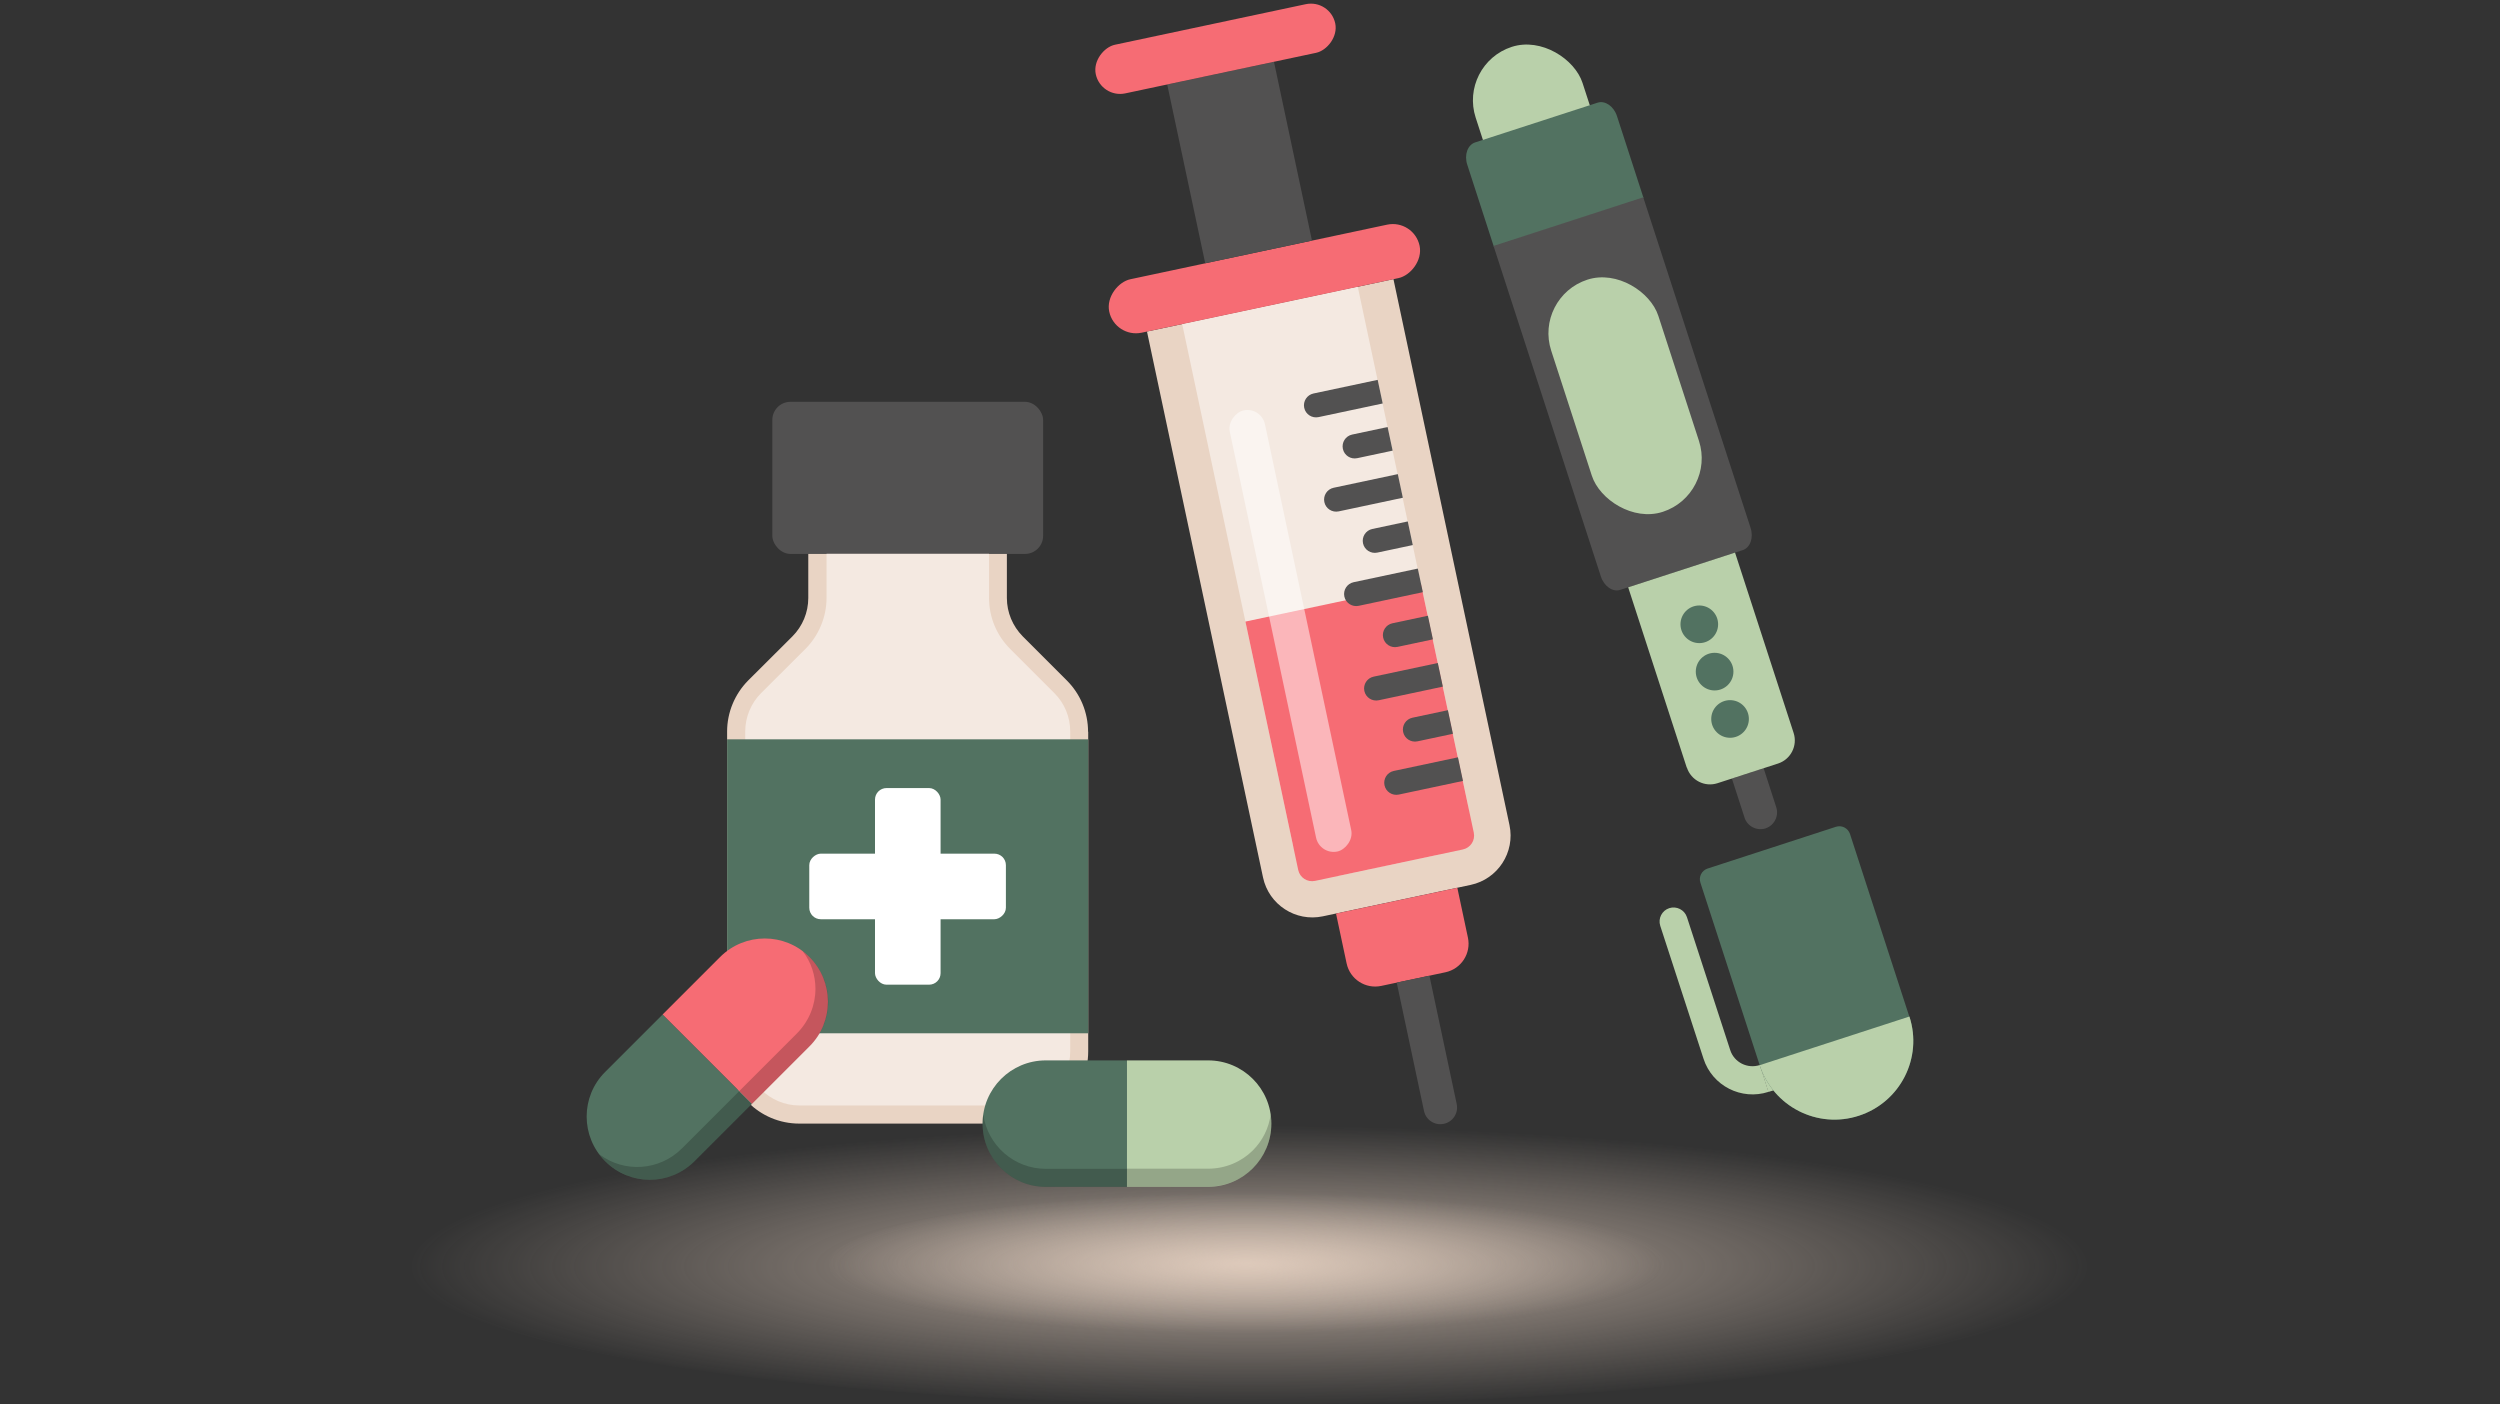 <?xml version="1.0" encoding="UTF-8"?><svg id="Layer_1" xmlns="http://www.w3.org/2000/svg" xmlns:xlink="http://www.w3.org/1999/xlink" viewBox="0 0 178 100"><rect x="0" y="0" width="178" height="100" fill="#333333" stroke="none"/><defs><style>.cls-1{fill:#f66c74;}.cls-2{fill:#e9d4c4;}.cls-3,.cls-4{fill:#fff;}.cls-5{fill:#f4e9e1;}.cls-6{fill:#b9d0aa;}.cls-7{fill:#525151;}.cls-8{fill:#527261;}.cls-9,.cls-10{opacity:.2;}.cls-11{fill:url(#radial-gradient-2);opacity:.75;}.cls-11,.cls-12{isolation:isolate;}.cls-12{fill:url(#radial-gradient);opacity:.75;}.cls-4{opacity:.5;}.cls-10{fill:none;}</style><radialGradient id="radial-gradient" cx="757.24" cy="-2316.95" fx="757.24" fy="-2316.95" r=".5" gradientTransform="translate(-90780 -46249.05) scale(120 -20)" gradientUnits="userSpaceOnUse"><stop offset="0" stop-color="#e9d4c4"/><stop offset="1" stop-color="#e9d4c4" stop-opacity="0"/></radialGradient><radialGradient id="radial-gradient-2" cx="752.98" cy="-2451.43" fx="752.98" fy="-2451.43" gradientTransform="translate(-45090 -24424.26) scale(60 -10)" xlink:href="#radial-gradient"/></defs><g id="Group_6881"><ellipse id="Ellipse_233" class="cls-12" cx="89" cy="90" rx="60" ry="10"/><ellipse id="Ellipse_234" class="cls-11" cx="89" cy="90" rx="30" ry="5"/></g><path class="cls-2" d="m76.86,33.97h39.74v17.94h-39.74c-1.98,0-3.59-1.61-3.59-3.59v-10.76c0-1.98,1.61-3.59,3.59-3.59Z" transform="translate(72.68 144.72) rotate(-102)"/><path class="cls-5" d="m77.37,35.28h37.67v12.78h-37.67c-1.7,0-3.08-1.38-3.08-3.08v-6.63c0-1.7,1.38-3.08,3.08-3.08Z" transform="translate(73.58 142.93) rotate(-102)"/><path class="cls-1" d="m90.52,42.72h12.78v18.08c0,.56-.45,1.01-1.01,1.01h-10.76c-.56,0-1.01-.45-1.01-1.01v-18.08h0Z" transform="translate(-8.75 21.29) rotate(-12)"/><path class="cls-1" d="m99.25,62.5h3.63v8.83h-3.63c-1.15,0-2.08-.93-2.08-2.08v-4.67c0-1.15.93-2.08,2.08-2.08Z" transform="translate(55.38 178.67) rotate(-102)"/><rect class="cls-1" x="88.08" y="8.54" width="3.89" height="22.59" rx="1.95" ry="1.95" transform="translate(90.71 -72.34) rotate(78)"/><rect class="cls-7" x="81.76" y="7.69" width="13.01" height="7.77" transform="translate(81.23 -77.17) rotate(78)"/><path class="cls-7" d="m96.46,73.67h9.34c.66,0,1.19.53,1.19,1.19h0c0,.66-.53,1.19-1.19,1.19h-9.34v-2.37h0Z" transform="translate(153.78 -40.2) rotate(78)"/><path class="cls-7" d="m98.51,54.49h4.67c.47,0,.86.38.86.86h0c0,.47-.38.86-.86.86h-4.67v-1.72h0Z" transform="translate(211.85 88.42) rotate(168)"/><path class="cls-7" d="m99.87,50.91h2.58c.47,0,.86.38.86.86h0c0,.47-.38.86-.86.86h-2.58v-1.72h0Z" transform="translate(211.72 81.28) rotate(168)"/><path class="cls-7" d="m97.08,47.77h4.67c.47,0,.86.38.86.86h0c0,.47-.38.86-.86.86h-4.67v-1.72h0Z" transform="translate(207.62 75.43) rotate(168)"/><path class="cls-7" d="m98.44,44.19h2.58c.47,0,.86.38.86.86h0c0,.47-.38.86-.86.86h-2.58v-1.72h0Z" transform="translate(207.5 68.28) rotate(168)"/><path class="cls-7" d="m95.65,41.05h4.67c.47,0,.86.38.86.86h0c0,.47-.38.86-.86.86h-4.67v-1.72h0Z" transform="translate(203.4 62.43) rotate(168)"/><path class="cls-7" d="m97.01,37.47h2.58c.47,0,.86.38.86.86h0c0,.47-.38.86-.86.86h-2.58v-1.72h0Z" transform="translate(203.27 55.29) rotate(168)"/><path class="cls-7" d="m94.22,34.33h4.67c.47,0,.86.38.86.86h0c0,.47-.38.86-.86.86h-4.67v-1.72h0Z" transform="translate(199.18 49.43) rotate(168)"/><path class="cls-7" d="m95.59,30.75h2.58c.47,0,.86.38.86.86h0c0,.47-.38.86-.86.86h-2.58v-1.72h0Z" transform="translate(199.05 42.29) rotate(168)"/><path class="cls-7" d="m92.8,27.61h4.67c.47,0,.86.38.86.86h0c0,.47-.38.86-.86.86h-4.67v-1.72h0Z" transform="translate(194.96 36.44) rotate(168)"/><rect class="cls-1" x="84.77" y="-5.23" width="3.54" height="17.43" rx="1.77" ry="1.77" transform="translate(71.96 -81.9) rotate(78)"/><rect class="cls-4" x="75.83" y="43.64" width="32.11" height="2.56" rx="1.28" ry="1.28" transform="translate(67.05 144.14) rotate(-102)"/><rect class="cls-7" x="54.99" y="28.61" width="19.28" height="10.83" rx="1.29" ry="1.29"/><path class="cls-2" d="m77.48,52.1v22.76c0,2.84-2.3,5.14-5.14,5.14h-15.43c-2.84,0-5.14-2.3-5.14-5.14v-22.77c0-1.36.54-2.67,1.5-3.64l3.15-3.14c.72-.72,1.13-1.71,1.13-2.73v-3.14h14.14v3.14c0,1.02.41,2,1.13,2.73l3.14,3.14c.97.97,1.51,2.28,1.51,3.65Z"/><path class="cls-5" d="m56.92,78.71c-2.13,0-3.86-1.73-3.86-3.86v-22.77c0-1.02.41-2.01,1.13-2.73l3.15-3.14c.96-.96,1.51-2.28,1.51-3.64v-3.14h11.57v3.14c0,1.37.53,2.66,1.51,3.64l3.14,3.14c.73.73,1.13,1.7,1.13,2.74v22.76c0,2.13-1.73,3.86-3.86,3.86h-15.43Z"/><rect class="cls-8" x="51.77" y="52.64" width="25.71" height="20.93"/><rect class="cls-3" x="62.3" y="56.11" width="4.67" height="14" rx=".82" ry=".82"/><rect class="cls-3" x="62.3" y="56.11" width="4.67" height="14" rx=".82" ry=".82" transform="translate(127.73 -1.52) rotate(90)"/><g class="cls-10"><rect x="56.27" y="29.82" width=".67" height="8.4" rx=".32" ry=".32"/><rect x="57.61" y="29.82" width=".67" height="8.4" rx=".32" ry=".32"/><rect x="58.94" y="29.82" width=".67" height="8.4" rx=".32" ry=".32"/><rect x="60.28" y="29.82" width=".67" height="8.4" rx=".32" ry=".32"/><rect x="61.62" y="29.82" width=".67" height="8.4" rx=".32" ry=".32"/><rect x="62.95" y="29.82" width=".67" height="8.4" rx=".32" ry=".32"/><rect x="64.29" y="29.82" width=".67" height="8.4" rx=".32" ry=".32"/><rect x="65.63" y="29.82" width=".67" height="8.4" rx=".32" ry=".32"/><rect x="66.97" y="29.82" width=".67" height="8.4" rx=".32" ry=".32"/><rect x="68.3" y="29.82" width=".67" height="8.4" rx=".32" ry=".32"/><rect x="69.64" y="29.82" width=".67" height="8.4" rx=".32" ry=".32"/><rect x="70.98" y="29.82" width=".67" height="8.4" rx=".32" ry=".32"/><rect x="72.32" y="29.82" width=".67" height="8.4" rx=".32" ry=".32"/></g><rect class="cls-6" x="108.01" y="2.65" width="8" height="28.3" rx="4" ry="4" transform="translate(.29 35.43) rotate(-18)"/><path class="cls-8" d="m117.01,14.1l-10.65,3.46-1.89-5.83c-.23-.7.02-1.41.56-1.59l8.72-2.83c.53-.17,1.15.25,1.38.96l1.89,5.83Z"/><path class="cls-7" d="m124.21,58.21l-.9-2.78,2.26-.73.9,2.78c.2.62-.14,1.29-.76,1.5h0c-.62.2-1.29-.14-1.5-.76Z"/><path class="cls-7" d="m117,14.05l7.64,23.53c.23.7-.02,1.41-.56,1.59l-8.72,2.83c-.53.17-1.15-.25-1.38-.96l-7.64-23.53,10.65-3.46Z"/><path class="cls-6" d="m116.2,43.82h13.5v8h-13.5c-.96,0-1.73-.78-1.73-1.73v-4.53c0-.96.78-1.73,1.73-1.73Z" transform="translate(114.33 178.71) rotate(-108)"/><circle class="cls-8" cx="123.18" cy="51.19" r="1.34"/><circle class="cls-8" cx="122.08" cy="47.82" r="1.34"/><circle class="cls-8" cx="120.99" cy="44.45" r="1.34"/><rect class="cls-6" x="111.69" y="19.49" width="8.02" height="17.38" rx="4.01" ry="4.01" transform="translate(-3.04 37.13) rotate(-18)"/><g class="cls-10"><rect x="105.75" y="11.05" width=".67" height="5.35" rx=".33" ry=".33" transform="translate(.95 33.45) rotate(-18)"/><rect x="107.02" y="10.64" width=".67" height="5.35" rx=".33" ry=".33" transform="translate(1.14 33.83) rotate(-18)"/><rect x="108.29" y="10.22" width=".67" height="5.35" rx=".33" ry=".33" transform="translate(1.33 34.2) rotate(-18)"/><rect x="109.56" y="9.81" width=".67" height="5.35" rx=".33" ry=".33" transform="translate(1.52 34.57) rotate(-18)"/><rect x="110.84" y="9.4" width=".67" height="5.35" rx=".33" ry=".33" transform="translate(1.71 34.94) rotate(-18)"/><rect x="112.11" y="8.98" width=".67" height="5.35" rx=".33" ry=".33" transform="translate(1.9 35.32) rotate(-18)"/><rect x="113.38" y="8.57" width=".67" height="5.35" rx=".33" ry=".33" transform="translate(2.09 35.69) rotate(-18)"/><rect x="114.65" y="8.16" width=".67" height="5.35" rx=".33" ry=".33" transform="translate(2.28 36.06) rotate(-18)"/></g><path class="cls-6" d="m125.92,77.74c-1.93.63-4.01-.43-4.63-2.36l-3.08-9.46c-.17-.53.12-1.09.64-1.26s1.09.12,1.26.64l3.08,9.46c.28.88,1.23,1.36,2.11,1.07l.62,1.91Z"/><rect class="cls-6" x="125.36" y="74.25" width="9.95" height="2.01" transform="translate(-16.88 43.96) rotate(-18)"/><path class="cls-8" d="m135.95,72.38c.96,2.94-.65,6.1-3.6,7.06h0c-2.94.96-6.1-.65-7.06-3.6l-4.22-12.99c-.14-.42.09-.87.51-1.01l9.13-2.97c.42-.14.87.09,1.01.51l4.22,12.99Z"/><path class="cls-6" d="m135.95,72.38c.96,2.94-.65,6.1-3.6,7.06h0c-2.94.96-6.1-.65-7.06-3.6l10.65-3.46Z"/><g class="cls-10"><rect x="123.33" y="62.99" width=".67" height="5.35" rx=".33" ry=".33" transform="translate(-14.24 41.43) rotate(-18)"/><rect x="124.6" y="62.57" width=".67" height="5.35" rx=".33" ry=".33" transform="translate(-14.05 41.8) rotate(-18)"/><rect x="125.87" y="62.16" width=".67" height="5.35" rx=".33" ry=".33" transform="translate(-13.86 42.17) rotate(-18)"/><rect x="127.14" y="61.75" width=".67" height="5.35" rx=".33" ry=".33" transform="translate(-13.67 42.55) rotate(-18)"/><rect x="128.41" y="61.33" width=".67" height="5.35" rx=".33" ry=".33" transform="translate(-13.48 42.92) rotate(-18)"/><rect x="129.69" y="60.92" width=".67" height="5.35" rx=".33" ry=".33" transform="translate(-13.29 43.29) rotate(-18)"/><rect x="130.96" y="60.51" width=".67" height="5.35" rx=".33" ry=".33" transform="translate(-13.1 43.66) rotate(-18)"/></g><path class="cls-8" d="m53.54,78.59l-4.09,4.09c-1.76,1.76-4.61,1.76-6.36,0h0c-1.76-1.76-1.76-4.61,0-6.36l4.09-4.09,6.36,6.36Z"/><path class="cls-1" d="m47.18,72.23l4.09-4.09c1.76-1.76,4.61-1.76,6.36,0h0c1.76,1.76,1.76,4.61,0,6.36l-4.09,4.09-6.36-6.36Z"/><path class="cls-9" d="m53.55,78.59l-.91-.91,4.09-4.09c.88-.88,1.33-2.04,1.33-3.18,0-.95-.3-1.9-.91-2.69.17.12.34.26.49.42.88.88,1.33,2.04,1.33,3.18,0,1.15-.45,2.3-1.33,3.18l-4.09,4.09Z"/><path class="cls-9" d="m43.1,82.68c-.15-.15-.3-.32-.42-.49,1.76,1.33,4.27,1.18,5.87-.42l4.09-4.09.91.91-4.09,4.09c-1.75,1.75-4.6,1.76-6.36,0Z"/><path class="cls-8" d="m80.24,84.5h-5.78c-2.48,0-4.5-2.01-4.5-4.5h0c0-2.48,2.01-4.5,4.5-4.5h5.78s0,9,0,9Z"/><path class="cls-6" d="m80.24,75.5h5.78c2.48,0,4.5,2.01,4.5,4.5h0c0,2.48-2.01,4.5-4.5,4.5h-5.78s0-9,0-9Z"/><path class="cls-9" d="m80.24,84.5v-1.29s5.78,0,5.78,0c1.25,0,2.38-.5,3.19-1.31.67-.67,1.13-1.56,1.26-2.55.04.21.05.42.05.64,0,1.25-.5,2.38-1.31,3.19-.81.81-1.94,1.31-3.19,1.31h-5.78Z"/><path class="cls-9" d="m69.96,80c0-.22.01-.44.05-.64.31,2.19,2.19,3.86,4.45,3.86h5.78s0,1.29,0,1.29h-5.78c-2.48,0-4.5-2.01-4.5-4.5Z"/></svg>